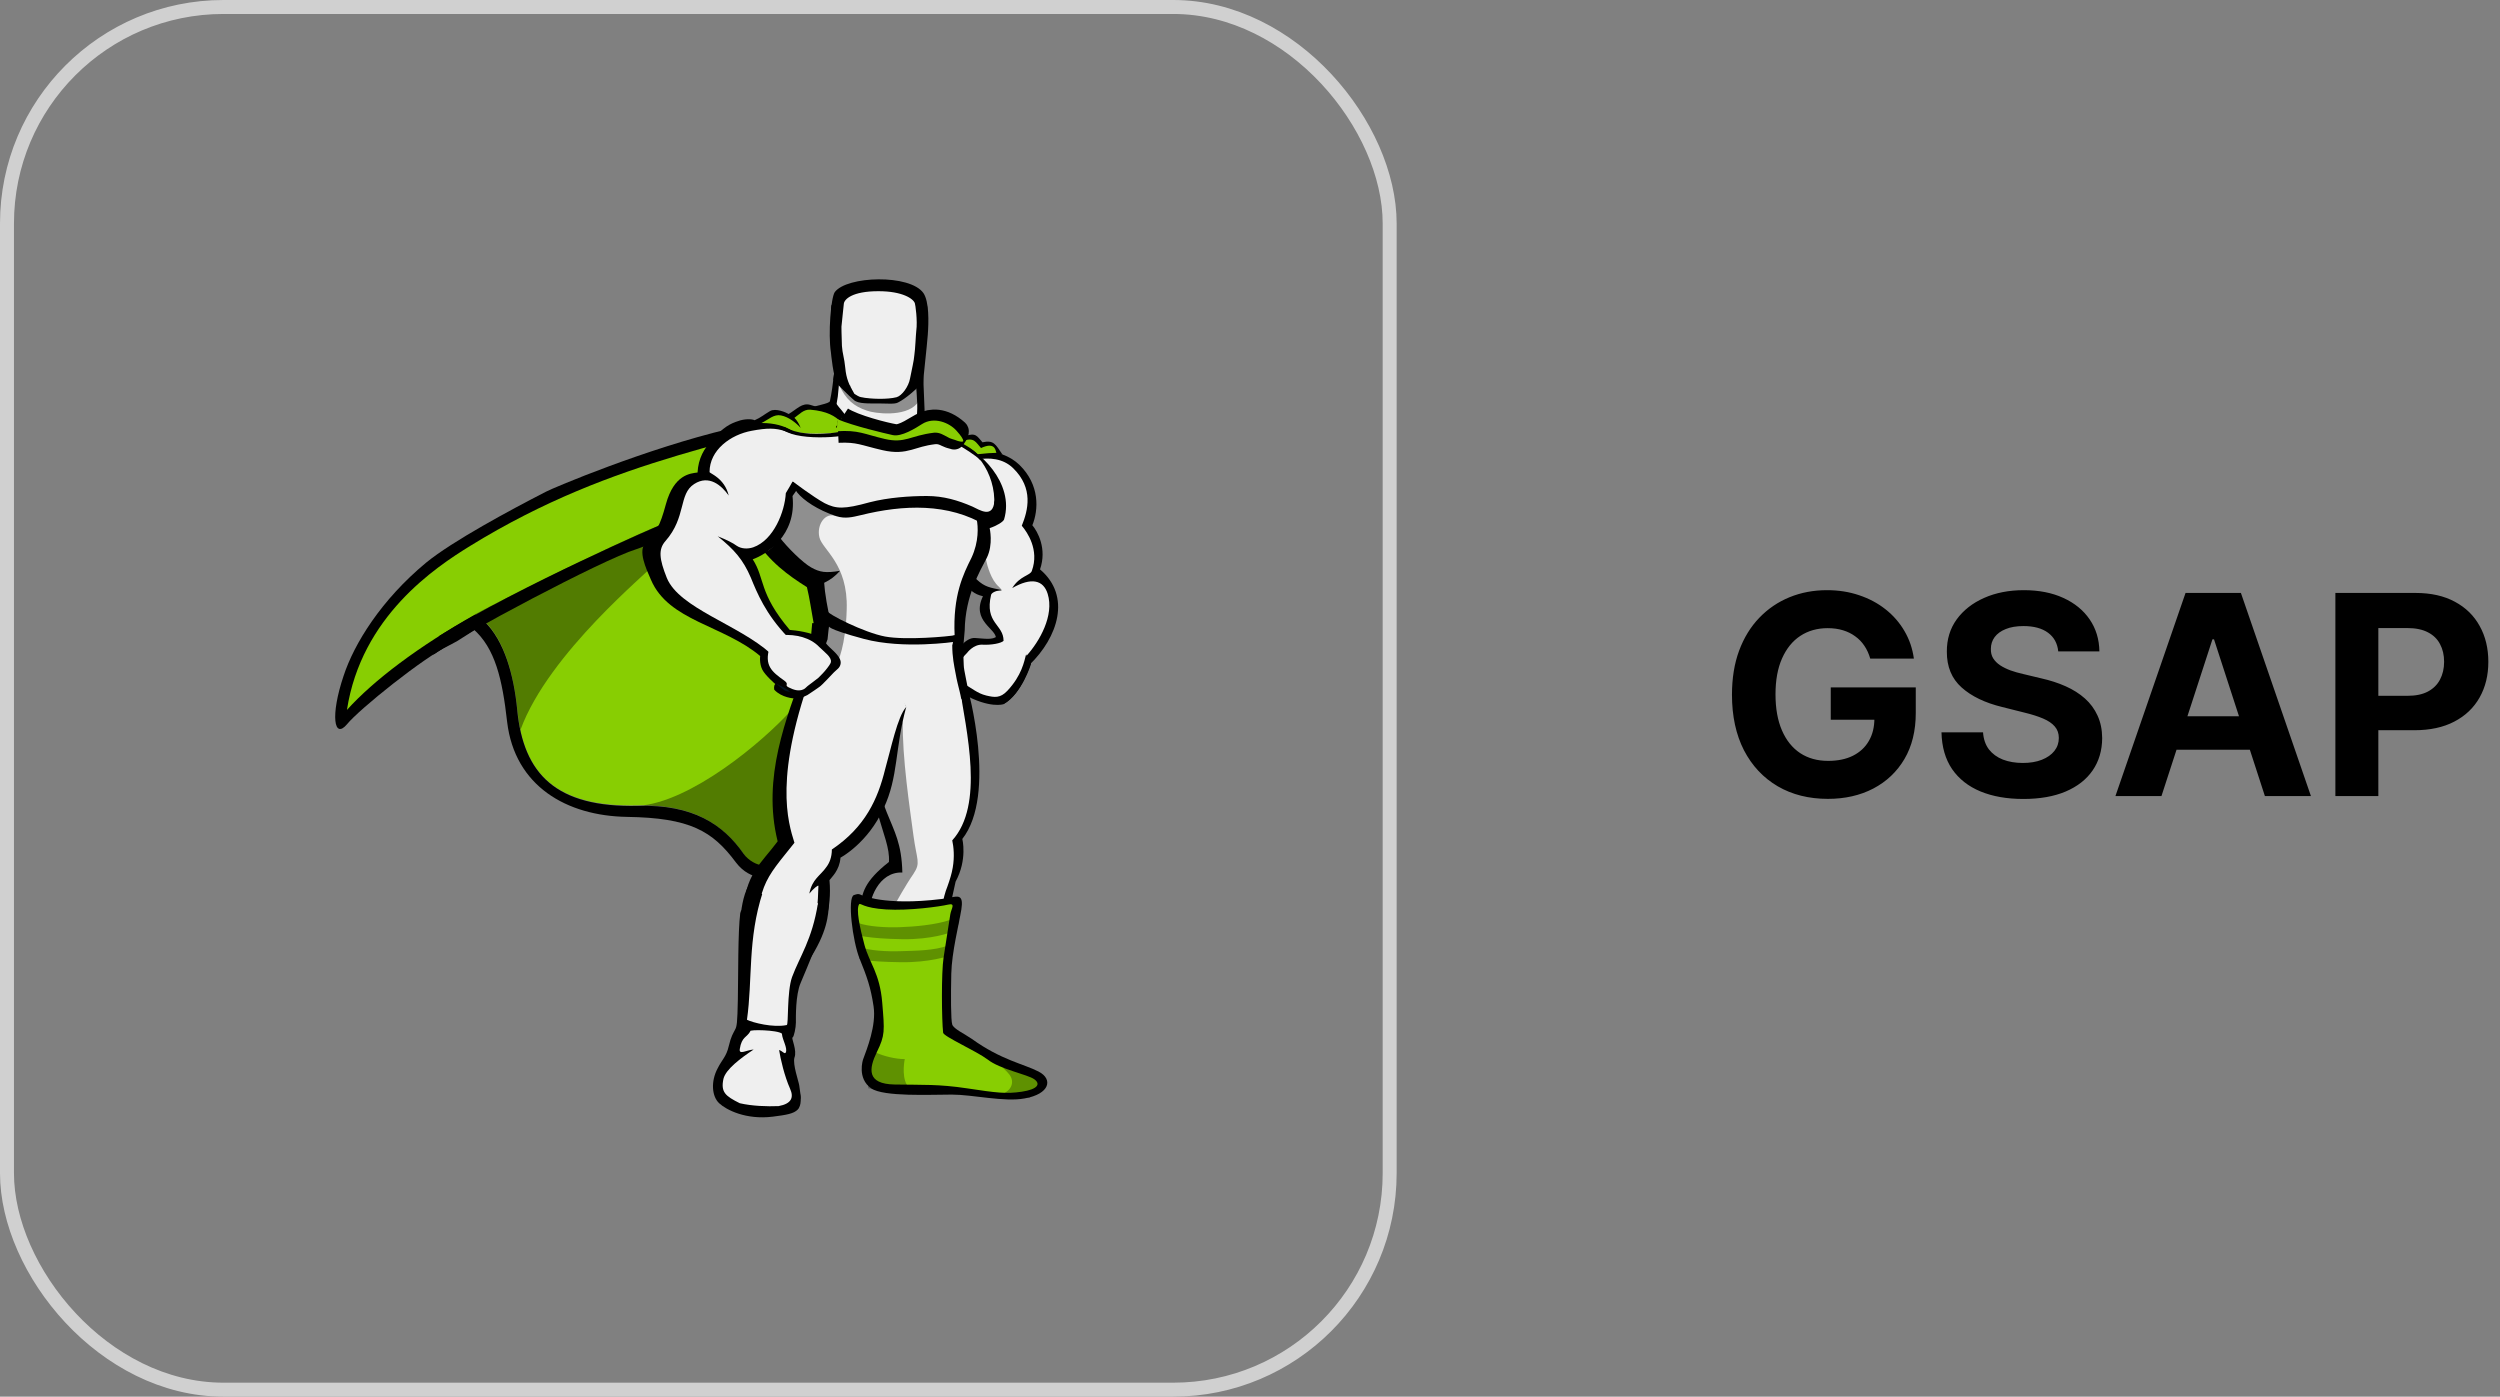 <svg xmlns="http://www.w3.org/2000/svg" width="179" height="100" viewBox="0 0 179 100" fill="none"><rect x="0" y="0" width="179" height="100" fill="#808080" stroke="none"/><rect x="0.5" y="0.5" width="99" height="99" rx="15.5" stroke="#D0D0D0"></rect><path d="M32.122 46.229C30.37 47.053 25.734 50.762 24.841 51.861C23.914 52.96 23.64 51.243 24.601 48.392C25.356 46.091 27.28 42.966 30.508 40.288C32.397 38.742 36.552 36.51 39.093 35.205C39.608 34.93 46.271 32.114 52.212 30.706C52.727 30.569 51.594 31.565 51.422 32.114C50.529 34.724 32.706 45.919 32.706 45.919L32.122 46.229Z" fill="black"></path><path d="M57.226 77.72C57.535 79.574 57.26 79.712 55.337 79.952C53.414 80.193 52.006 79.471 51.491 78.991C50.975 78.51 50.873 77.445 51.388 76.484C51.697 75.865 52.006 75.659 52.178 74.904C52.349 74.183 52.487 74.011 52.624 73.736C52.761 73.496 52.796 73.255 52.83 71.573C52.864 69.89 52.83 66.731 53.002 65.391C53.174 64.018 59.115 66.009 59.115 66.009C59.115 66.009 57.707 69.512 57.329 70.371C56.951 71.23 56.986 72.878 56.986 73.221C56.986 73.565 56.848 74.251 56.745 74.286C56.642 74.32 57.089 75.213 56.882 75.728C56.745 76.209 57.191 77.445 57.226 77.72Z" fill="black"></path><path d="M59.492 25.212C59.286 23.907 59.492 21.331 59.767 20.919C60.626 19.751 65.159 19.614 66.12 20.988C66.532 21.606 66.498 23.048 66.429 23.975C66.361 24.902 66.12 26.894 66.086 27.547C66.052 28.028 61.072 28.783 59.973 27.478C59.664 27.135 59.492 25.212 59.492 25.212Z" fill="black"></path><path d="M69.589 74.389C71.684 75.9 73.298 76.175 74.362 76.724C75.427 77.274 75.152 78.338 73.366 78.647C71.924 78.922 69.657 78.373 68.146 78.373C66.635 78.373 63.27 78.544 62.377 77.926C61.347 77.205 61.793 75.866 61.793 75.866C62.068 75.111 62.755 73.427 62.548 72.054C62.343 70.68 62.068 69.925 61.553 68.654C61.038 67.383 60.66 64.258 61.141 64.087C61.621 63.915 61.484 64.087 62.102 64.224C62.72 64.361 63.407 64.567 64.746 64.567C66.086 64.567 67.562 64.361 68.078 64.258C68.593 64.155 69.005 64.052 68.833 65.117C68.661 66.181 68.146 68.173 68.112 69.719C68.078 71.264 68.078 73.05 68.181 73.359C68.284 73.668 69.039 74.011 69.589 74.389Z" fill="black"></path><path d="M62.24 28.646C58.462 31.908 51.147 32.801 40.295 36.991C37.514 38.055 30.096 41.249 28.31 44.58C34.32 41.112 36.552 45.885 37.033 50.796C37.479 55.398 39.78 57.802 45.687 57.664C51.766 57.527 53.62 61.064 55.303 65.22C58.565 49.319 63.785 46.229 67.15 43.516C74.293 37.712 65.502 27.478 62.24 28.646Z" fill="#88CE02"></path><path d="M62.24 28.646C53.173 31.805 44.21 32.595 33.667 39.086C31.16 40.631 25.872 44.134 24.841 50.831C28.688 46.572 37.582 41.215 48.468 37.815C53.963 36.098 57.981 34.965 62.858 33.076C62.514 30.878 62.514 30.02 62.24 28.646Z" fill="#88CE02"></path><path d="M73.813 47.465C73.813 47.465 73.16 49.697 71.855 50.419C71.855 50.419 70.894 50.762 68.971 49.697C68.421 49.389 68.009 48.324 68.043 47.98C68.078 47.156 68.593 46.778 68.593 46.778C68.593 46.778 69.142 45.851 69.795 45.886C70.447 45.92 71.546 46.023 71.89 45.714C72.199 45.37 73.881 46.332 73.813 47.465Z" fill="black"></path><path d="M59.801 25.864C59.801 25.864 59.664 27.616 59.424 28.714C59.389 28.921 58.359 29.023 57.603 29.333C59.046 33.454 67.734 33.419 68.868 31.393C68.318 31.015 67.219 30.432 66.704 30.226C66.189 30.019 66.223 30.054 66.189 29.092C66.155 28.131 66.086 26.345 66.017 25.864C65.948 25.383 60.625 25.383 59.801 25.864Z" fill="black"></path><path d="M60.145 25.864C60.145 25.864 60.145 26.86 60.042 27.821C60.008 28.268 59.973 28.543 59.904 28.886C59.87 29.092 61.072 29.916 61.416 31.736C63.064 35.411 66.876 33.591 68.456 31.839C67.906 31.462 67.013 30.946 65.983 30.534C65.468 30.328 65.708 29.882 65.674 28.92C65.64 27.959 65.502 26.551 65.434 26.036C65.365 25.52 60.969 25.383 60.145 25.864Z" fill="#EFEFEF"></path><path d="M59.801 25.864C59.801 25.864 59.767 26.482 59.664 27.203C60.11 27.65 60.694 28.268 61.141 28.646C61.45 28.921 62.205 28.886 62.892 28.886C63.51 28.886 64.06 28.955 64.3 28.818C64.85 28.543 65.64 27.856 66.086 27.341C66.052 26.723 66.017 26.139 65.983 25.864C65.948 25.383 60.625 25.383 59.801 25.864Z" fill="black"></path><path d="M62.926 28.474C62.514 28.474 62.033 28.44 61.656 28.371C61.484 28.337 61.312 28.234 61.175 28.165C60.934 27.993 60.694 27.788 60.42 27.581C59.87 27.169 59.836 26.929 59.836 26.826C60.076 24.662 59.767 22.842 59.767 22.842C59.767 22.842 59.526 21.915 60.831 21.675C62.136 21.434 62.926 21.4 62.926 21.4C62.926 21.4 63.751 21.4 65.021 21.675C66.326 21.915 66.086 22.842 66.086 22.842C66.086 22.842 65.777 24.662 66.017 26.826C66.017 26.929 65.983 27.169 65.433 27.581C64.952 27.925 64.575 28.302 64.197 28.371C63.819 28.44 63.338 28.474 62.926 28.474Z" fill="black"></path><path d="M62.926 20.507C60.66 20.507 60.213 21.125 59.561 21.812C59.424 21.983 59.526 23.014 59.767 25.212H60.076C60.076 25.212 59.87 24.593 59.904 23.872C59.939 23.151 60.076 23.186 59.973 23.014C59.836 22.808 59.561 22.464 60.179 22.121C60.797 21.777 61.759 22.395 62.926 22.43C64.094 22.395 65.09 21.777 65.708 22.121C66.326 22.464 66.052 22.808 65.914 23.014C65.777 23.22 65.948 23.151 65.983 23.872C66.017 24.593 65.811 25.212 65.811 25.212H66.12C66.326 23.014 66.463 22.052 66.361 21.88C65.777 21.125 65.193 20.541 62.926 20.507Z" fill="black"></path><path d="M73.813 47.568C73.813 47.568 73.16 49.663 71.89 50.384C71.615 50.247 71.649 50.041 71.409 49.732C71.34 49.629 71.1 49.56 70.997 49.457C70.894 49.354 70.928 49.182 70.756 49.045C70.619 48.907 70.516 49.011 70.378 48.907C70.241 48.77 70.207 48.599 70.104 48.496C70.035 48.427 69.76 48.393 69.692 48.324C69.52 48.152 68.009 47.843 68.078 47.499C68.215 46.984 68.49 46.607 68.49 46.607C68.49 46.607 69.142 45.645 69.795 45.679C70.447 45.714 71.065 45.851 71.409 45.542C71.787 45.199 73.916 46.469 73.813 47.568Z" fill="black"></path><path d="M69.348 32.389C69.348 32.389 71.512 31.874 72.989 33.282C74.465 34.724 74.362 36.51 73.916 37.609C74.293 38.055 74.98 39.291 74.465 40.768C76.732 42.691 75.736 45.645 73.71 47.602C73.71 47.602 73.229 45.816 71.306 45.713C71.374 45.027 69.52 44.477 70.379 42.691C69.074 42.382 69.108 41.489 68.902 40.391C68.73 39.291 69.348 32.389 69.348 32.389Z" fill="black"></path><path d="M68.558 33.35C68.558 33.35 71.065 32.08 72.542 33.522C74.019 34.965 73.606 36.544 73.16 37.643C73.538 38.09 74.431 39.361 73.881 40.871C73.778 41.215 73.023 41.215 72.473 42.108C73.847 41.318 74.705 41.524 75.014 42.52C75.495 44.065 74.431 45.919 73.504 46.95C73.504 46.915 73.469 46.881 73.469 46.847C73.332 47.362 73.16 48.358 72.13 49.457C71.615 50.006 71.203 49.937 70.619 49.8C69.932 49.628 69.692 49.319 68.73 48.804C68.181 48.495 68.49 48.117 68.49 47.808C68.49 47.74 68.558 47.636 68.661 47.499C68.73 47.327 68.936 47.053 69.245 46.744C69.245 46.744 69.692 46.126 70.344 46.16C70.997 46.194 71.683 46.057 71.855 45.885C71.855 44.683 70.482 44.649 70.962 42.588C70.997 42.485 71.168 42.313 71.718 42.245C70.894 42.073 70.516 42.039 69.932 41.489C69.52 41.112 69.211 40.631 69.108 40.013C68.902 38.948 68.558 33.35 68.558 33.35Z" fill="#EFEFEF"></path><path d="M61.312 31.187C61.106 30.912 60.042 29.539 58.016 28.989C57.432 28.817 57.054 29.298 56.47 29.642C56.298 29.539 55.543 29.195 55.131 29.435C54.719 29.676 54.444 29.916 54.032 30.088C53.826 29.985 53.276 29.985 52.83 30.157C52.383 30.294 51.697 30.603 51.044 31.496C50.632 32.973 58.325 31.873 58.325 31.873L61.312 31.187Z" fill="black"></path><path d="M61.381 31.187C60.282 30.809 60.454 29.539 58.016 29.333C57.535 29.298 57.226 29.676 56.882 29.916C57.054 30.088 57.226 30.363 57.329 30.638C57.02 30.294 56.47 29.848 55.92 29.745C55.405 29.642 55.062 30.02 54.513 30.294C54.615 30.397 54.718 30.569 54.856 30.775C54.375 30.466 54.032 30.363 53.379 30.603C52.933 30.741 52.074 31.118 51.422 32.046C51.01 33.523 58.359 31.874 58.359 31.874L61.381 31.187Z" fill="#88CE02"></path><path d="M67.837 31.736C67.837 31.736 67.837 31.359 67.803 31.015C67.803 30.947 67.528 30.775 67.528 30.706L67.46 30.637C67.46 30.637 68.009 30.328 68.421 30.5C68.867 30.637 69.108 31.221 69.108 31.221C69.898 30.947 69.966 31.256 70.344 31.668C71.168 31.496 71.271 31.805 71.787 32.561C71.787 32.561 71.168 32.458 69.966 32.663C68.799 32.835 67.837 31.702 67.837 31.736Z" fill="black"></path><path d="M67.7 31.565C67.7 31.565 67.906 31.393 67.837 31.359C68.215 31.153 68.73 30.912 68.971 31.565C69.76 31.29 69.863 31.668 70.241 32.08C71.203 31.634 71.271 32.183 71.34 32.423C71.031 32.423 70.585 32.458 69.966 32.526C68.799 32.698 67.665 31.53 67.7 31.565Z" fill="#88CE02"></path><path d="M56.024 30.706C56.024 30.706 57.981 31.393 59.63 31.29C61.278 31.152 64.094 31.015 65.605 31.908C65.605 31.908 67.15 31.358 68.593 31.736C70.035 32.114 72.68 34.587 71.89 37.197C71.821 37.368 71.374 37.643 70.859 37.815C70.859 37.815 71.134 38.982 70.653 39.944C70.173 40.871 69.108 42.657 69.074 45.13C69.039 45.541 68.971 46.4 68.902 46.812C66.223 46.709 62.102 45.713 58.05 45.782C58.084 45.336 58.119 45.061 58.153 44.614H58.256C58.05 43.481 57.981 42.897 57.775 42.039C56.47 41.215 55.096 40.253 53.929 38.433C52.796 36.613 56.024 30.706 56.024 30.706Z" fill="black"></path><path d="M69.28 49.251C69.28 49.251 71.409 56.875 68.902 60.069C68.902 60.069 69.28 61.545 68.421 63.125C68.284 63.812 68.112 64.43 68.009 65.117C67.563 67.967 66.807 69.169 66.601 73.737L64.54 73.702C64.54 73.702 64.3 70.405 63.579 68.654C63.167 67.658 61.553 66.319 61.621 64.98C61.69 63.949 61.896 63.091 63.648 61.717C63.785 59.725 61.793 57.836 62.102 50.419L69.28 49.251Z" fill="black"></path><path d="M68.662 48.941C69.211 52.444 70.482 57.63 68.181 60.171C68.284 60.652 68.352 61.339 68.215 62.129C68.146 62.541 68.009 62.987 67.837 63.468C67.494 64.292 67.356 65.494 67.253 66.215C66.807 69.065 66.807 69.203 66.601 73.77L64.54 73.736C64.54 73.736 64.3 70.439 63.579 68.688C63.167 67.692 62.308 66.833 62.24 65.494C62.171 64.464 62.892 62.404 64.609 62.472C64.506 58.317 62.583 59.141 62.068 50.487L68.662 48.941Z" fill="#EFEFEF"></path><path d="M56.024 30.706C56.024 30.706 56.779 30.947 57.603 31.015C58.428 31.084 59.321 31.015 60.11 30.981C61.759 30.843 64.094 30.672 65.639 31.565C65.639 31.565 66.498 31.29 67.425 31.358C67.837 31.393 68.249 31.736 68.73 31.874C70.241 32.251 71.684 34.758 71.031 37.025C70.962 37.197 70.481 37.025 69.932 37.197C70.035 37.678 70.104 38.776 69.554 39.944C68.971 41.112 68.215 42.623 68.352 45.508C64.746 45.336 63.132 45.095 59.561 44.924C59.252 43.653 59.045 42.382 59.011 41.73C59.492 41.489 59.767 41.283 60.145 40.871C59.114 41.043 58.702 40.974 58.084 40.631C57.466 40.287 56.367 39.188 55.817 38.467C55.749 38.399 55.371 39.532 54.513 39.566C54.203 39.12 55.508 37.849 55.268 37.368C54.41 35.617 56.024 30.706 56.024 30.706Z" fill="#EFEFEF"></path><path d="M68.936 46.091C68.936 46.091 69.005 47.328 69.005 47.637C69.005 47.98 69.279 49.01 69.314 49.491C68.936 50.144 67.288 51.62 64.3 52.17C61.346 52.788 57.432 48.152 57.432 48.152C57.535 47.705 57.878 46.4 58.118 45.714C58.153 45.645 58.221 45.473 58.221 45.404C58.531 44.958 68.936 46.091 68.936 46.091Z" fill="black"></path><path d="M68.181 46.194C68.181 47.053 68.318 47.671 68.421 48.221C68.593 49.217 68.867 49.869 68.867 50.522C68.867 52.513 66.257 52.17 64.059 52.239C61.106 52.857 58.599 48.221 58.599 48.221C58.805 47.431 58.943 46.538 59.252 45.782C59.286 45.37 59.355 44.855 59.389 44.615C63.579 44.615 66.532 44.855 68.249 45.027C68.318 45.404 68.249 46.057 68.181 46.194Z" fill="#EFEFEF"></path><path d="M64.884 50.624C64.884 50.624 63.064 46.572 57.603 47.774C56.298 51.449 54.547 55.673 55.68 60.24C54.547 61.785 53.242 62.644 53.242 65.494C53.242 68.345 53.379 68.826 53.379 68.826L57.397 69.032C57.397 69.032 58.702 67.349 59.217 65.529C59.355 65.014 59.492 64.087 59.389 63.022C59.526 62.816 60.11 62.335 60.179 61.408C60.179 61.408 62.136 60.378 63.27 57.871C64.335 55.604 64.06 53.647 64.884 50.624Z" fill="black"></path><path d="M64.884 50.624C64.781 50.247 63.407 46.538 58.325 47.637C55.337 55.604 56.436 58.901 56.882 60.343C54.856 62.919 53.929 63.468 54.341 68.688H57.02C58.256 66.731 58.531 66.01 58.599 63.434C58.599 63.331 58.222 63.64 57.947 63.983C58.153 62.919 58.737 62.713 59.183 62.06C59.389 61.785 59.561 61.373 59.561 60.824C61.965 59.21 62.858 57.184 63.373 55.089C63.785 53.647 64.266 51.277 64.884 50.624Z" fill="#EFEFEF"></path><path d="M56.401 45.095C56.401 45.095 57.329 45.129 58.153 45.404C58.943 45.679 58.943 45.85 59.252 46.194C59.561 46.538 60.316 47.053 60.179 47.568C60.111 47.843 59.939 47.911 59.698 48.152C59.595 48.255 58.84 49.079 58.668 49.182C58.565 49.25 58.428 49.354 58.325 49.422C58.222 49.491 57.913 49.697 57.81 49.766C57.466 49.937 57.226 50.04 56.848 50.006C56.848 50.006 55.99 49.972 55.44 49.388C55.44 49.388 55.371 49.113 55.509 48.976C55.509 48.976 54.788 48.358 54.581 47.946C54.375 47.534 54.375 46.95 54.513 46.641C54.581 46.331 55.921 45.473 56.401 45.095Z" fill="black"></path><path d="M57.26 78.51L57.157 79.368C57.157 79.368 56.848 79.746 54.547 79.712C52.212 79.677 51.594 78.956 51.388 78.579L51.251 77.686C51.251 77.686 51.697 77.033 51.8 77.033C52.556 77.102 55.131 78.132 56.917 78.407C57.088 78.407 57.123 78.475 57.26 78.51Z" fill="black"></path><path d="M62.24 76.758C62.24 77.136 62.205 77.136 62.205 77.514C62.617 77.823 63.648 77.995 65.605 77.96C68.455 77.891 71.1 78.819 74.328 78.269L74.362 77.651L74.053 77.617L62.617 76.689L62.24 76.758Z" fill="black"></path><path d="M64.746 77.96C65.021 77.96 65.296 77.96 65.605 77.96C67.46 77.892 69.211 78.304 71.1 78.407C72.096 78.372 73.332 78.132 73.229 77.411L63.476 76.586C62.892 77.239 63.338 77.788 64.746 77.96Z" fill="black"></path><path d="M53.551 63.502C53.86 63.709 55.955 64.945 59.355 64.773C59.286 65.425 59.32 66.696 57.809 68.928C57.054 70.027 56.401 71.951 56.264 74.389C56.298 74.938 56.608 75.419 56.195 76.14C56.333 76.587 56.882 77.479 57.157 78.029C57.432 78.579 57.569 79.197 55.749 79.231C53.894 79.265 50.907 79.059 51.319 77.617C51.525 76.862 52.109 76.072 52.178 75.762C52.246 75.453 52.246 74.526 52.83 73.908C53.345 72.191 53.173 70.543 53.07 68.997C52.899 67.383 52.864 64.807 53.551 63.502Z" fill="black"></path><path d="M56.745 35.514C59.183 32.251 57.123 29.642 53.208 30.431C51.628 30.74 50.048 31.839 49.945 33.831C49.43 33.9 48.263 33.968 47.679 36.098C47.233 37.746 46.992 38.055 46.202 38.879C45.687 39.463 46.236 40.665 46.614 41.524C47.885 44.477 51.8 44.752 54.444 46.984C55.337 46.743 56.264 45.748 56.539 45.095C54.307 42.451 54.787 41.421 53.894 40.047C54.856 39.703 57.054 38.364 56.745 35.514Z" fill="black"></path><path d="M56.264 35.308C56.401 35.102 56.642 34.656 56.745 34.484C56.779 34.449 57.157 35.102 57.191 35.068C58.118 33.556 58.359 31.359 57.294 31.152C57.054 31.118 56.608 31.015 56.23 30.878C55.543 30.637 54.925 30.637 53.826 30.843C52.315 31.118 50.804 32.217 50.804 33.797C50.804 33.9 51.868 34.209 52.177 35.48C51.662 34.758 50.769 33.968 49.705 34.655C48.571 35.377 49.155 37.025 47.644 38.742C47.129 39.326 47.198 40.013 47.747 41.386C48.64 43.55 52.864 44.717 55.165 46.778C55.714 46.538 56.092 45.988 56.367 45.576C54.822 43.962 54.203 42.451 53.757 41.352C53.208 40.081 52.589 39.36 51.387 38.398C52.005 38.639 52.486 38.879 52.761 39.085C53.07 39.291 53.516 39.326 53.929 39.188C55.406 38.673 56.195 36.613 56.264 35.308Z" fill="#EFEFEF"></path><path d="M71.203 35.858C71.1 37.163 70.138 36.51 69.623 36.27C68.593 35.823 67.562 35.514 66.361 35.514C65.159 35.514 63.613 35.617 62.274 35.961C60.419 36.476 59.87 36.441 59.046 36.029C58.222 35.583 56.779 34.484 56.779 34.484C56.779 34.484 56.745 34.827 57.089 35.274C57.535 35.823 58.531 36.51 59.87 36.956C60.523 37.163 61.038 37.025 61.622 36.888C64.678 36.132 67.906 35.995 70.619 37.643C70.756 37.712 71.237 37.506 71.443 37.197C71.718 36.751 71.203 35.858 71.203 35.858Z" fill="black"></path><path d="M55.577 48.941C55.852 49.113 56.195 49.216 56.573 49.525C56.573 49.525 56.264 49.525 56.127 49.388C55.955 49.285 55.612 48.976 55.577 48.941Z" fill="#001423"></path><path d="M65.502 21.709C65.399 21.4 64.643 20.85 62.892 20.85C61.003 20.85 60.454 21.434 60.419 21.743C60.419 21.846 60.282 22.945 60.248 23.391C60.248 23.391 60.248 23.941 60.282 24.765C60.316 25.314 60.454 25.623 60.522 26.345C60.591 27.1 60.797 27.581 61.175 28.199C61.347 28.302 61.484 28.405 61.656 28.44C62.343 28.577 63.545 28.611 64.197 28.44C64.575 28.337 65.055 27.684 65.159 27.1C65.296 26.379 65.433 25.864 65.468 25.418C65.536 24.971 65.571 23.975 65.605 23.701C65.708 22.945 65.536 21.777 65.502 21.709Z" fill="#EFEFEF"></path><path d="M61.896 64.155C61.896 64.155 63.716 64.945 68.215 64.258C68.215 64.258 66.945 70.646 67.528 73.84C67.528 73.84 68.112 74.664 72.439 76.243C72.439 76.243 74.362 76.724 74.294 77.686C74.294 77.686 74.362 77.892 72.027 77.823C69.692 77.754 67.494 77.342 65.949 77.342C64.403 77.342 62.755 77.411 62.48 76.965C62.171 76.553 62.549 75.488 62.995 74.87C63.476 74.217 63.339 73.736 63.304 72.569C63.201 69.513 60.866 66.353 61.896 64.155Z" fill="black"></path><path d="M61.518 64.739C61.278 65.082 61.553 66.387 61.896 67.658C62.239 68.928 62.995 69.684 63.167 71.779C63.338 73.839 63.373 74.114 62.789 75.316C62.205 76.518 62.033 77.617 64.059 77.651C66.085 77.686 67.185 77.617 69.245 77.926C71.306 78.235 72.027 78.338 73.16 78.166C74.293 77.995 74.534 77.617 74.053 77.273C73.572 76.93 71.58 76.552 70.722 75.865C69.898 75.247 67.562 74.217 67.528 73.942C67.425 73.015 67.391 69.65 67.562 68.551C67.734 67.451 67.975 65.872 68.043 65.46C68.112 65.048 68.455 64.635 67.871 64.773C67.288 64.91 65.09 65.219 63.442 65.116C61.793 65.013 61.621 64.636 61.518 64.739Z" fill="#88CE02"></path><path opacity="0.3" d="M62.686 75.351C63.27 75.625 64.128 75.831 64.781 75.831C64.781 75.831 64.54 76.965 64.918 77.651C65.296 78.338 62.171 77.926 62.171 77.926L62.034 75.488L62.686 75.351Z" fill="black"></path><path opacity="0.3" d="M71.787 78.304C72.336 78.132 72.714 77.514 72.267 76.93C71.787 76.346 71.374 76.243 71.993 76.209C72.611 76.175 74.877 77.548 74.877 77.548L73.71 78.613L71.787 78.304Z" fill="black"></path><path opacity="0.3" d="M61.415 66.078C62.205 66.353 63.407 66.421 64.438 66.387C65.468 66.353 67.013 66.215 68.009 65.872C69.005 65.529 68.593 66.25 68.593 66.25L68.043 66.765C68.043 66.765 66.738 67.28 64.609 67.246C62.102 67.211 61.347 66.937 61.347 66.937L61.415 66.078Z" fill="black"></path><path opacity="0.3" d="M61.484 67.795C62.274 68.07 63.476 68.139 64.506 68.104C65.536 68.07 66.91 68.07 67.906 67.692C68.318 67.555 68.078 68.139 68.078 68.139L67.906 68.448C67.906 68.448 66.567 68.929 64.472 68.894C61.965 68.86 61.518 68.654 61.518 68.654L61.484 67.795Z" fill="black"></path><path d="M59.217 43.722C59.217 43.962 61.896 45.301 63.373 45.576C64.85 45.851 67.94 45.576 68.421 45.473L68.352 45.954C68.352 45.954 64.678 46.503 61.862 45.748C59.046 44.992 59.355 44.821 59.355 44.821L59.217 43.722Z" fill="black"></path><path d="M53.482 73.015C53.894 73.222 55.371 73.599 56.333 73.393C56.47 73.359 56.333 71.023 56.711 69.959C57.26 68.482 58.153 67.28 58.565 64.67C57.122 64.533 55.474 64.155 54.615 63.88C53.517 67.246 53.895 70.13 53.482 73.015Z" fill="#EFEFEF"></path><path d="M55.783 75.179C56.024 75.248 56.195 75.522 56.264 75.351C56.401 75.042 56.024 74.458 55.989 74.046C55.989 74.011 55.989 74.046 55.989 74.011C55.68 73.737 53.586 73.702 53.723 73.84C53.483 74.286 53.105 74.217 52.968 75.11C52.899 75.557 53.448 75.179 53.963 75.145C53.036 75.763 51.972 76.553 51.8 77.239C51.594 78.201 51.937 78.476 52.968 78.991C53.861 79.197 54.925 79.231 55.749 79.197C56.676 79.025 56.848 78.579 56.573 77.961C56.161 77.033 55.886 75.831 55.783 75.179Z" fill="#EFEFEF"></path><path d="M56.161 30.569C57.294 31.221 58.874 31.05 59.458 31.015C59.595 31.015 60.969 30.775 61.038 30.809C61.175 30.843 61.175 30.947 61.175 30.947C61.175 30.947 60.66 31.221 59.492 31.29C58.393 31.358 57.088 31.29 56.367 30.947C55.509 30.569 56.161 30.569 56.161 30.569Z" fill="black"></path><path d="M67.837 31.221C68.043 31.359 69.383 31.874 69.966 32.492C70.482 33.042 70.207 33.007 70.104 32.87C69.966 32.698 68.902 31.977 68.49 31.805C68.078 31.634 67.562 31.324 67.562 31.256C67.562 31.187 67.837 31.221 67.837 31.221Z" fill="black"></path><path d="M55.989 45.473C56.985 45.404 58.016 45.645 58.668 46.332C59.011 46.675 59.561 47.053 59.492 47.396C59.492 47.499 59.286 47.774 59.115 47.98C59.012 48.117 58.703 48.426 58.599 48.529C58.462 48.633 57.981 49.01 57.878 49.079C57.775 49.148 57.638 49.32 57.535 49.354C57.191 49.526 56.814 49.388 56.47 49.217C56.127 49.045 56.539 49.01 56.161 48.736C55.234 48.083 54.719 47.637 55.097 46.366C55.131 46.126 55.509 45.851 55.989 45.473Z" fill="#EFEFEF"></path><path opacity="0.4" d="M47.232 37.609C44.142 38.845 36.277 42.76 34.045 43.962C35.9 45.13 36.758 47.946 37.033 50.796C37.067 51.071 37.102 51.311 37.136 51.586C37.17 51.827 37.205 51.998 37.239 52.101C37.239 52.136 37.239 52.204 37.273 52.239C39.299 46.71 46.545 40.871 46.82 40.425C46.957 40.219 46.648 39.326 47.129 38.468C47.747 37.368 48.95 36.888 47.232 37.609Z" fill="black"></path><path opacity="0.4" d="M54.581 63.537C56.161 60.377 56.195 57.355 56.161 53.818C56.161 52.341 57.226 50.246 56.676 50.83C54.616 53.131 49.43 57.458 45.687 57.699C50.941 57.527 53.002 60.171 54.581 63.537Z" fill="black"></path><path d="M31.023 46.881C32.98 45.473 43.111 40.082 45.55 39.326C47.988 38.536 47.232 37.609 47.232 37.609C47.232 37.609 37.342 41.867 31.435 45.542" fill="black"></path><path opacity="0.4" d="M59.87 36.956C59.08 36.647 58.462 37.575 58.668 38.468C58.874 39.361 60.729 40.356 60.625 43.619C60.557 46.297 59.973 47.396 59.973 47.396L58.668 45.748C58.668 45.748 58.462 42.039 58.016 41.49C57.569 40.94 56.161 39.944 55.612 39.429C55.062 38.914 56.23 38.227 56.161 37.266C56.092 36.338 56.745 34.484 56.745 34.484L59.87 36.956Z" fill="black"></path><path opacity="0.4" d="M64.644 51.586C64.575 54.161 65.159 57.974 65.399 59.794C65.639 61.614 65.948 61.751 65.399 62.575C64.85 63.365 64.128 64.67 64.128 64.67L61.759 64.464C61.759 64.464 63.648 62.06 63.75 61.614C63.853 61.167 62.789 57.768 62.789 57.768L64.644 51.586Z" fill="black"></path><path opacity="0.4" d="M60.076 27.547C60.557 28.611 61.141 29.092 62.068 29.401C62.617 29.607 64.781 29.882 65.639 28.92C66.017 28.474 65.777 27.272 65.777 27.272L63.819 28.852L61.175 28.371L60.866 27.581L60.076 27.547Z" fill="black"></path><path d="M60.282 29.916C61.175 30.5 63.407 31.05 64.025 31.153C64.643 31.29 65.639 30.5 66.12 30.294C66.635 30.054 67.528 29.916 68.558 30.844C68.661 30.947 68.318 31.393 68.318 31.393C68.284 31.359 68.078 31.359 67.803 31.221C67.528 31.084 67.288 30.981 66.876 31.015C65.158 31.221 64.884 31.805 63.373 31.462C61.862 31.118 61.484 30.844 60.007 30.912" fill="#88CE02"></path><path d="M60.282 29.916C61.175 30.5 63.407 31.05 64.025 31.153C64.643 31.29 65.639 30.5 66.12 30.294C66.635 30.054 67.528 29.916 68.558 30.844C68.661 30.947 68.318 31.393 68.318 31.393C68.284 31.359 68.078 31.359 67.803 31.221C67.528 31.084 67.288 30.981 66.876 31.015C65.158 31.221 64.884 31.805 63.373 31.462C61.862 31.118 61.484 30.844 60.007 30.912" stroke="black" stroke-width="1.586" stroke-miterlimit="10" stroke-linejoin="round"></path><path d="M59.973 30.02C61.106 30.5 63.304 31.015 63.922 31.153C64.54 31.29 65.536 30.672 66.017 30.363C66.876 29.814 67.975 30.26 68.49 30.844C68.833 31.221 68.971 31.462 68.971 31.565C68.971 31.702 68.559 31.565 68.559 31.565C68.318 31.462 68.043 31.428 67.838 31.29C67.563 31.153 67.288 30.947 66.876 30.981C65.159 31.187 64.815 31.771 63.339 31.427C61.862 31.084 61.484 30.775 59.905 30.878" fill="#88CE02"></path><path d="M54.65 62.094C54.581 62.026 54.719 61.957 54.65 61.957C54.204 61.957 53.586 61.614 53.242 61.133C51.765 59.004 49.602 57.596 45.687 57.699C39.814 57.836 37.479 55.432 37.033 50.831C36.792 48.324 36.105 45.886 34.697 44.512L33.873 45.027C35.453 46.401 35.968 48.633 36.311 51.689C36.861 56.291 40.57 58.42 44.897 58.489C49.396 58.557 51.01 59.485 52.692 61.751C53.242 62.472 53.86 62.713 54.341 62.816L54.65 62.094Z" fill="black"></path><path opacity="0.4" d="M70.585 40.013C70.688 40.528 70.962 41.524 71.512 42.004C71.752 42.245 71.787 42.313 71.581 42.313C71.374 42.313 69.863 42.245 69.863 42.245L69.451 41.524L70.585 40.013Z" fill="black"></path><path d="M133.909 47.156C133.81 46.811 133.67 46.505 133.49 46.24C133.31 45.97 133.09 45.743 132.83 45.558C132.574 45.369 132.28 45.224 131.949 45.125C131.622 45.026 131.26 44.976 130.862 44.976C130.119 44.976 129.465 45.16 128.902 45.53C128.343 45.899 127.908 46.437 127.595 47.142C127.283 47.843 127.126 48.7 127.126 49.713C127.126 50.726 127.28 51.588 127.588 52.298C127.896 53.008 128.331 53.551 128.895 53.925C129.458 54.294 130.124 54.479 130.891 54.479C131.587 54.479 132.181 54.356 132.673 54.109C133.17 53.858 133.549 53.506 133.81 53.051C134.075 52.597 134.207 52.059 134.207 51.439L134.832 51.531H131.082V49.216H137.169V51.048C137.169 52.327 136.899 53.425 136.359 54.344C135.82 55.258 135.076 55.963 134.129 56.46C133.182 56.953 132.098 57.199 130.876 57.199C129.513 57.199 128.315 56.898 127.283 56.297C126.25 55.691 125.446 54.831 124.868 53.719C124.295 52.601 124.009 51.276 124.009 49.742C124.009 48.562 124.179 47.511 124.52 46.588C124.866 45.66 125.348 44.874 125.969 44.23C126.589 43.586 127.311 43.096 128.135 42.76C128.959 42.424 129.851 42.256 130.812 42.256C131.636 42.256 132.403 42.376 133.114 42.618C133.824 42.855 134.454 43.191 135.003 43.626C135.557 44.062 136.009 44.581 136.359 45.182C136.71 45.778 136.935 46.437 137.034 47.156H133.909ZM147.37 46.638C147.313 46.065 147.069 45.62 146.638 45.303C146.207 44.985 145.623 44.827 144.884 44.827C144.382 44.827 143.958 44.898 143.613 45.04C143.267 45.177 143.002 45.369 142.817 45.615C142.637 45.861 142.547 46.141 142.547 46.453C142.538 46.714 142.592 46.941 142.711 47.135C142.834 47.329 143.002 47.497 143.215 47.639C143.428 47.776 143.674 47.897 143.953 48.001C144.233 48.101 144.531 48.186 144.848 48.257L146.155 48.57C146.79 48.712 147.372 48.901 147.902 49.138C148.433 49.374 148.892 49.666 149.28 50.011C149.668 50.357 149.969 50.764 150.182 51.233C150.4 51.702 150.511 52.239 150.516 52.845C150.511 53.735 150.284 54.507 149.834 55.16C149.389 55.809 148.745 56.313 147.902 56.673C147.064 57.028 146.053 57.206 144.87 57.206C143.695 57.206 142.673 57.026 141.801 56.666C140.935 56.306 140.258 55.774 139.77 55.068C139.287 54.358 139.034 53.48 139.01 52.433H141.986C142.019 52.921 142.159 53.328 142.405 53.655C142.656 53.977 142.99 54.221 143.407 54.386C143.828 54.547 144.304 54.628 144.834 54.628C145.355 54.628 145.807 54.552 146.191 54.401C146.579 54.249 146.88 54.038 147.093 53.769C147.306 53.499 147.412 53.188 147.412 52.838C147.412 52.511 147.315 52.237 147.121 52.014C146.932 51.792 146.652 51.602 146.283 51.446C145.918 51.29 145.471 51.148 144.941 51.02L143.357 50.622C142.131 50.324 141.162 49.858 140.452 49.223C139.742 48.589 139.389 47.734 139.394 46.659C139.389 45.778 139.623 45.009 140.097 44.351C140.575 43.693 141.231 43.179 142.064 42.81C142.898 42.44 143.845 42.256 144.905 42.256C145.985 42.256 146.927 42.44 147.732 42.81C148.542 43.179 149.171 43.693 149.621 44.351C150.071 45.009 150.303 45.771 150.317 46.638H147.37ZM154.76 57H151.464L156.485 42.455H160.449L165.463 57H162.167L158.524 45.778H158.41L154.76 57ZM154.554 51.283H162.338V53.683H154.554V51.283ZM167.213 57V42.455H172.952C174.055 42.455 174.995 42.665 175.772 43.087C176.548 43.503 177.14 44.083 177.547 44.827C177.959 45.565 178.165 46.418 178.165 47.383C178.165 48.349 177.957 49.202 177.54 49.94C177.123 50.679 176.52 51.254 175.729 51.666C174.943 52.078 173.991 52.284 172.874 52.284H169.216V49.82H172.377C172.969 49.82 173.456 49.718 173.84 49.514C174.228 49.306 174.517 49.019 174.706 48.655C174.9 48.285 174.998 47.862 174.998 47.383C174.998 46.901 174.9 46.479 174.706 46.119C174.517 45.755 174.228 45.473 173.84 45.274C173.452 45.071 172.959 44.969 172.363 44.969H170.289V57H167.213Z" fill="black"></path></svg>